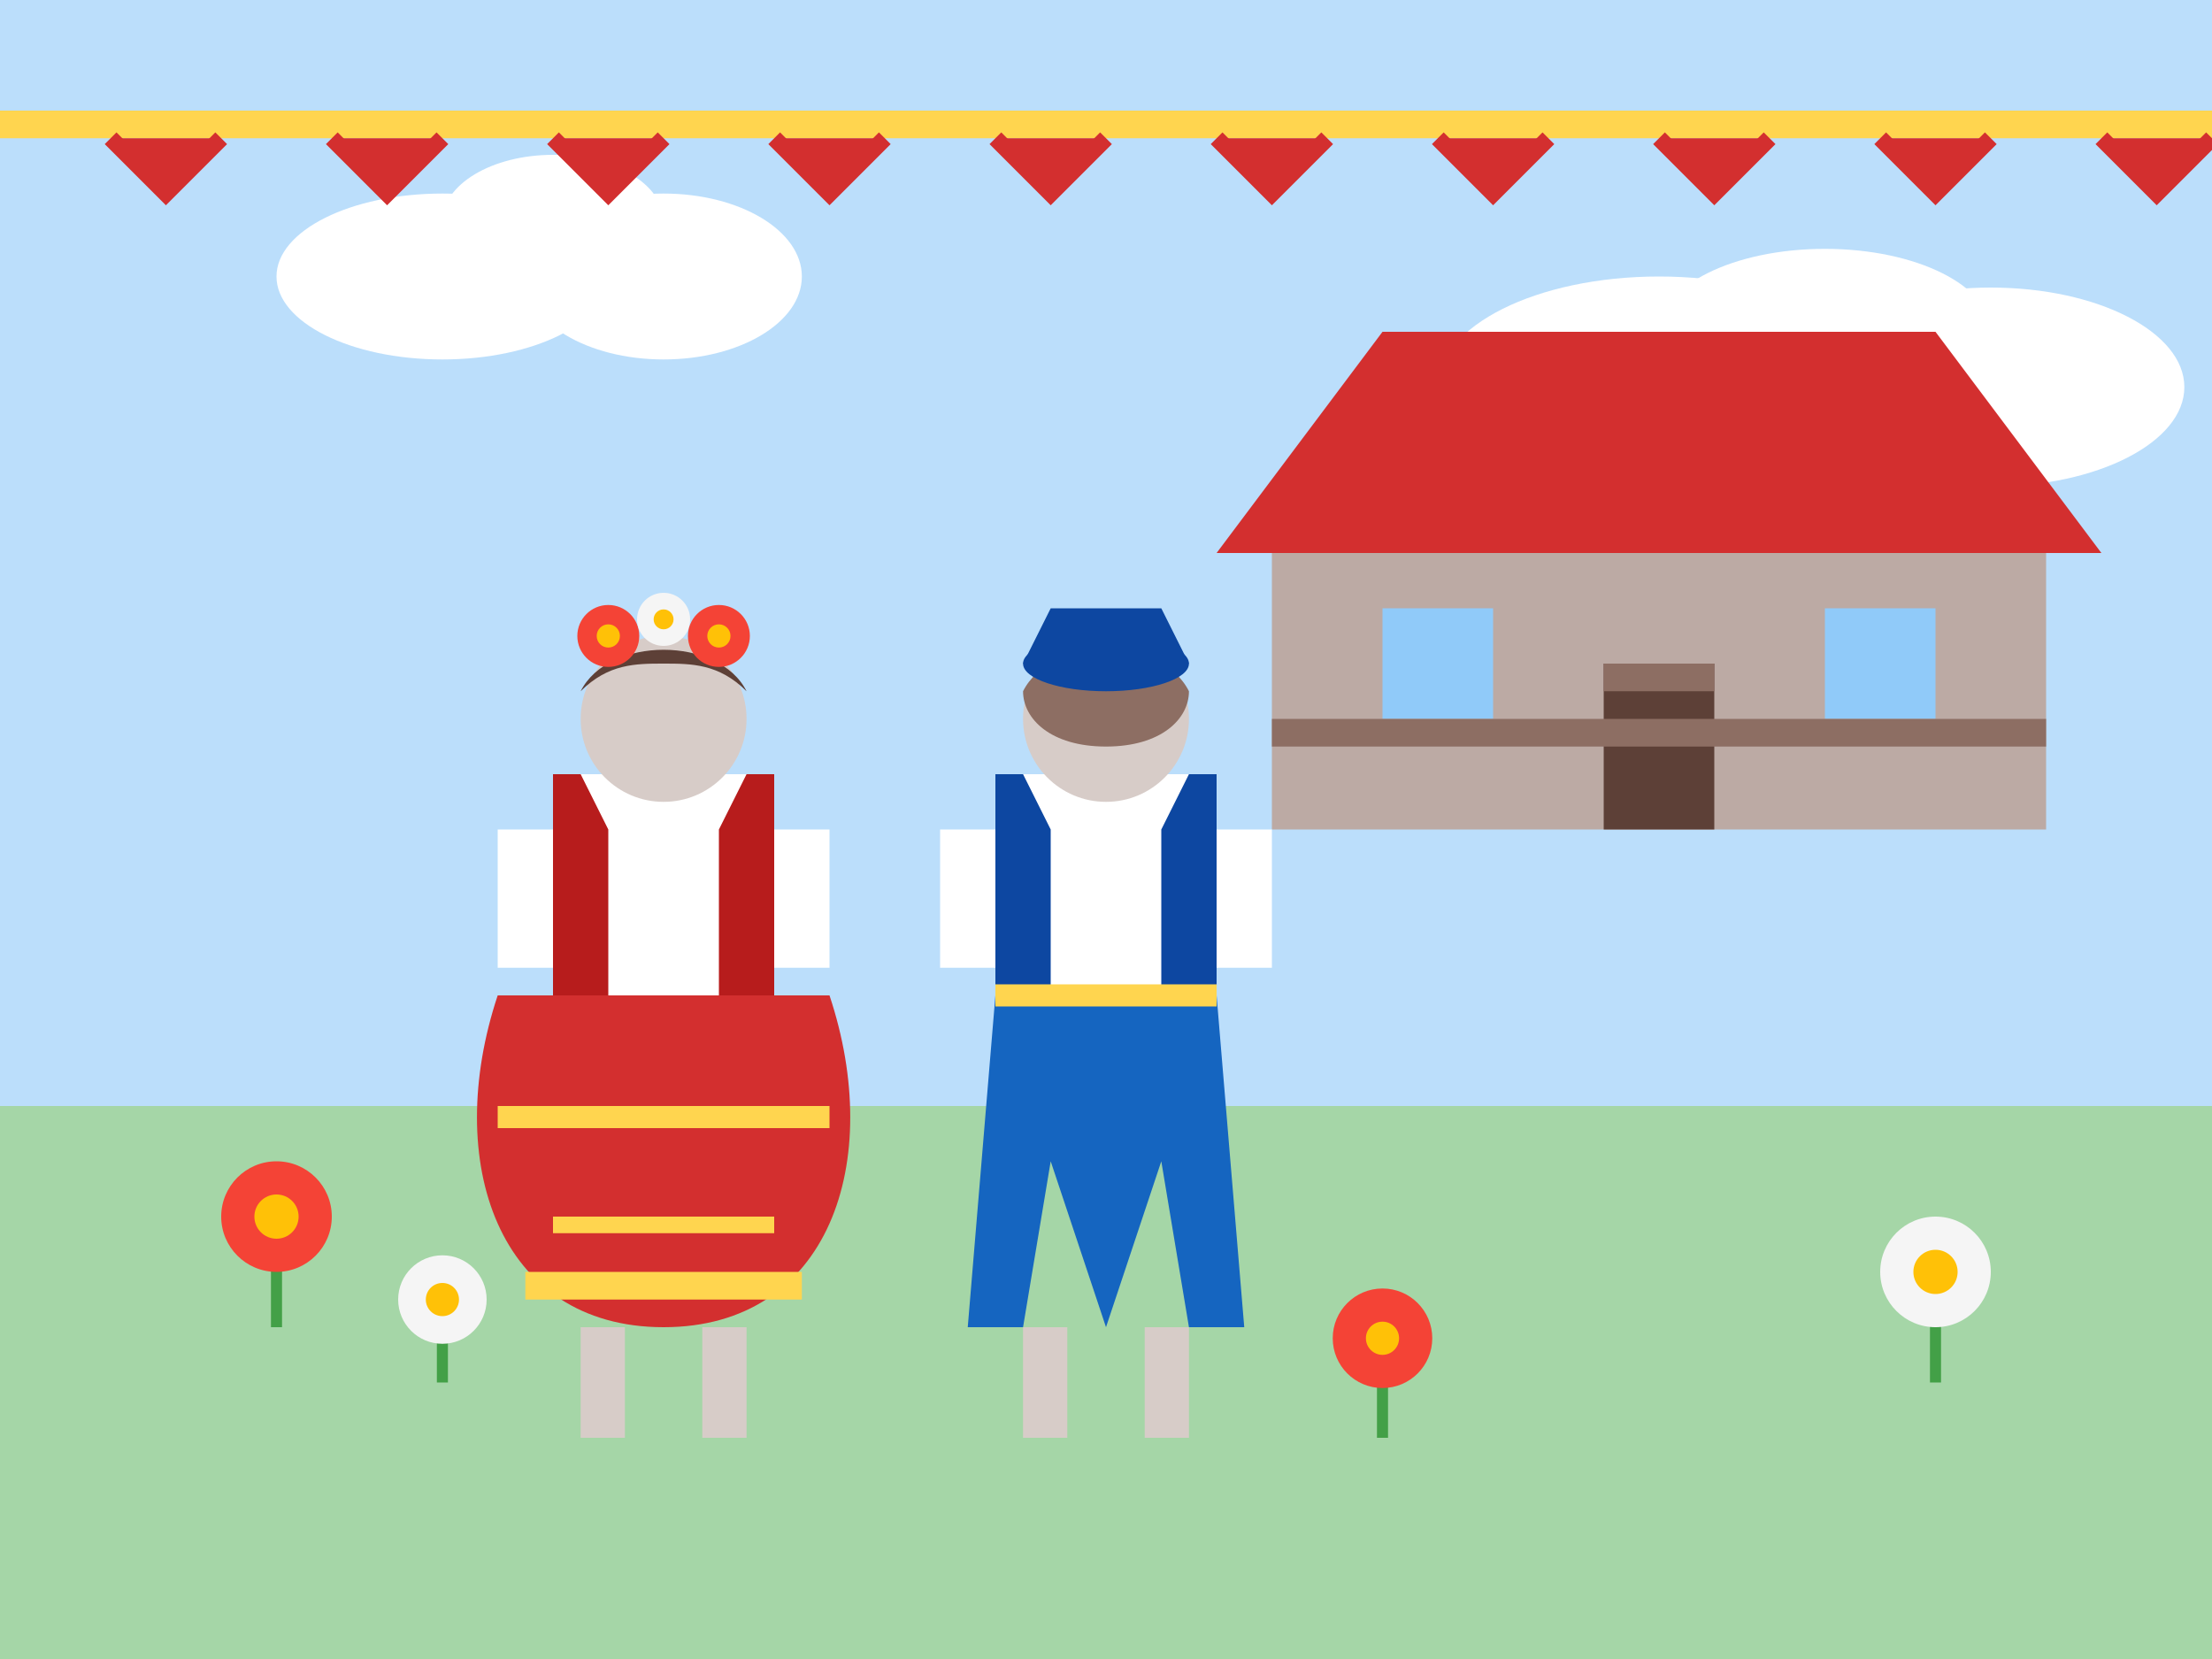 <svg xmlns="http://www.w3.org/2000/svg" width="400" height="300" viewBox="0 0 400 300">
  <style>
    .sky { fill: #bbdefb; }
    .ground { fill: #a5d6a7; }
    .costume-red { fill: #d32f2f; }
    .costume-dark-red { fill: #b71c1c; }
    .costume-blue { fill: #1565c0; }
    .costume-dark-blue { fill: #0d47a1; }
    .costume-white { fill: #ffffff; }
    .costume-decoration { fill: #ffd54f; }
    .skin { fill: #d7ccc8; }
    .hair-dark { fill: #5d4037; }
    .hair-light { fill: #8d6e63; }
    .flower-red { fill: #f44336; }
    .flower-white { fill: #f5f5f5; }
    .flower-center { fill: #ffc107; }
    .flower-stem { fill: #43a047; }
    .building { fill: #bcaaa4; }
    .building-dark { fill: #8d6e63; }
    .roof { fill: #d32f2f; }
    .window { fill: #90caf9; }
    .door { fill: #5d4037; }
    .cloud { fill: #ffffff; }
  </style>
  
  <!-- Sky -->
  <rect class="sky" width="400" height="300" />
  
  <!-- Clouds -->
  <g class="cloud">
    <ellipse cx="80" cy="50" rx="30" ry="15" />
    <ellipse cx="100" cy="40" rx="20" ry="12" />
    <ellipse cx="120" cy="50" rx="25" ry="15" />
  </g>
  <g class="cloud">
    <ellipse cx="300" cy="70" rx="40" ry="20" />
    <ellipse cx="330" cy="60" rx="30" ry="15" />
    <ellipse cx="360" cy="70" rx="35" ry="18" />
  </g>
  
  <!-- Ground -->
  <rect class="ground" x="0" y="200" width="400" height="100" />
  
  <!-- Traditional House (in background) -->
  <g transform="translate(300,150)">
    <rect class="building" x="-70" y="-50" width="140" height="50" />
    <polygon class="roof" points="-80,-50 80,-50 50,-90 -50,-90" />
    
    <!-- Windows -->
    <rect class="window" x="-50" y="-40" width="20" height="20" />
    <rect class="window" x="30" y="-40" width="20" height="20" />
    
    <!-- Door -->
    <rect class="door" x="-10" y="-30" width="20" height="30" />
    
    <!-- Decorative Elements -->
    <rect class="building-dark" x="-70" y="-20" width="140" height="5" />
    <rect class="building-dark" x="-10" y="-30" width="20" height="5" />
  </g>
  
  <!-- Woman in Traditional Costume -->
  <g transform="translate(120,180)">
    <!-- Skirt -->
    <path class="costume-red" d="M-30,0 C-40,30 -30,60 0,60 C30,60 40,30 30,0 Z" />
    
    <!-- Skirt Decorations -->
    <rect class="costume-decoration" x="-25" y="50" width="50" height="5" />
    <rect class="costume-decoration" x="-20" y="40" width="40" height="3" />
    <rect class="costume-decoration" x="-30" y="20" width="60" height="4" />
    
    <!-- Blouse -->
    <rect class="costume-white" x="-20" y="-40" width="40" height="40" />
    
    <!-- Vest -->
    <path class="costume-dark-red" d="M-20,-40 L-15,-40 L-10,-30 L-10,0 L-20,0 Z" />
    <path class="costume-dark-red" d="M20,-40 L15,-40 L10,-30 L10,0 L20,0 Z" />
    
    <!-- Arms -->
    <rect class="costume-white" x="-30" y="-30" width="10" height="25" />
    <rect class="costume-white" x="20" y="-30" width="10" height="25" />
    
    <!-- Head -->
    <circle class="skin" cx="0" cy="-50" r="15" />
    
    <!-- Hair -->
    <path class="hair-dark" d="M-15,-55 C-10,-65 10,-65 15,-55 C10,-60 5,-60 0,-60 C-5,-60 -10,-60 -15,-55 Z" />
    
    <!-- Head Decoration (Flowers) -->
    <g transform="translate(-10,-65) scale(0.7)">
      <circle class="flower-red" cx="0" cy="0" r="8" />
      <circle class="flower-center" cx="0" cy="0" r="3" />
    </g>
    <g transform="translate(0,-68) scale(0.6)">
      <circle class="flower-white" cx="0" cy="0" r="8" />
      <circle class="flower-center" cx="0" cy="0" r="3" />
    </g>
    <g transform="translate(10,-65) scale(0.7)">
      <circle class="flower-red" cx="0" cy="0" r="8" />
      <circle class="flower-center" cx="0" cy="0" r="3" />
    </g>
    
    <!-- Legs -->
    <rect class="skin" x="-15" y="60" width="8" height="20" />
    <rect class="skin" x="7" y="60" width="8" height="20" />
  </g>
  
  <!-- Man in Traditional Costume -->
  <g transform="translate(200,180)">
    <!-- Pants -->
    <path class="costume-blue" d="M-20,0 L20,0 L25,60 L15,60 L10,30 L0,60 L-10,30 L-15,60 L-25,60 Z" />
    
    <!-- Shirt -->
    <rect class="costume-white" x="-20" y="-40" width="40" height="40" />
    
    <!-- Vest -->
    <path class="costume-dark-blue" d="M-20,-40 L-15,-40 L-10,-30 L-10,0 L-20,0 Z" />
    <path class="costume-dark-blue" d="M20,-40 L15,-40 L10,-30 L10,0 L20,0 Z" />
    
    <!-- Belt -->
    <rect class="costume-decoration" x="-20" y="-2" width="40" height="4" />
    
    <!-- Arms -->
    <rect class="costume-white" x="-30" y="-30" width="10" height="25" />
    <rect class="costume-white" x="20" y="-30" width="10" height="25" />
    
    <!-- Head -->
    <circle class="skin" cx="0" cy="-50" r="15" />
    
    <!-- Hair -->
    <path class="hair-light" d="M-15,-55 C-10,-65 10,-65 15,-55 C15,-50 10,-45 0,-45 C-10,-45 -15,-50 -15,-55 Z" />
    
    <!-- Hat -->
    <path class="costume-dark-blue" d="M-15,-60 L15,-60 L10,-70 L-10,-70 Z" />
    <ellipse class="costume-dark-blue" cx="0" cy="-60" rx="15" ry="5" />
    
    <!-- Legs -->
    <rect class="skin" x="-15" y="60" width="8" height="20" />
    <rect class="skin" x="7" y="60" width="8" height="20" />
  </g>
  
  <!-- Decorative Flowers on the Ground -->
  <g transform="translate(50,240)">
    <line class="flower-stem" x1="0" y1="0" x2="0" y2="-20" stroke-width="2" stroke="#43a047" />
    <circle class="flower-red" cx="0" cy="-20" r="10" />
    <circle class="flower-center" cx="0" cy="-20" r="4" />
  </g>
  
  <g transform="translate(80,250)">
    <line class="flower-stem" x1="0" y1="0" x2="0" y2="-15" stroke-width="2" stroke="#43a047" />
    <circle class="flower-white" cx="0" cy="-15" r="8" />
    <circle class="flower-center" cx="0" cy="-15" r="3" />
  </g>
  
  <g transform="translate(250,260)">
    <line class="flower-stem" x1="0" y1="0" x2="0" y2="-18" stroke-width="2" stroke="#43a047" />
    <circle class="flower-red" cx="0" cy="-18" r="9" />
    <circle class="flower-center" cx="0" cy="-18" r="3" />
  </g>
  
  <g transform="translate(350,250)">
    <line class="flower-stem" x1="0" y1="0" x2="0" y2="-20" stroke-width="2" stroke="#43a047" />
    <circle class="flower-white" cx="0" cy="-20" r="10" />
    <circle class="flower-center" cx="0" cy="-20" r="4" />
  </g>
  
  <!-- Decorative Border on top -->
  <g transform="translate(0,20)">
    <rect class="costume-decoration" x="0" y="0" width="400" height="5" />
    <path class="costume-red" d="M20,5 L30,15 L40,5" fill="none" stroke="#d32f2f" stroke-width="3" />
    <path class="costume-red" d="M60,5 L70,15 L80,5" fill="none" stroke="#d32f2f" stroke-width="3" />
    <path class="costume-red" d="M100,5 L110,15 L120,5" fill="none" stroke="#d32f2f" stroke-width="3" />
    <path class="costume-red" d="M140,5 L150,15 L160,5" fill="none" stroke="#d32f2f" stroke-width="3" />
    <path class="costume-red" d="M180,5 L190,15 L200,5" fill="none" stroke="#d32f2f" stroke-width="3" />
    <path class="costume-red" d="M220,5 L230,15 L240,5" fill="none" stroke="#d32f2f" stroke-width="3" />
    <path class="costume-red" d="M260,5 L270,15 L280,5" fill="none" stroke="#d32f2f" stroke-width="3" />
    <path class="costume-red" d="M300,5 L310,15 L320,5" fill="none" stroke="#d32f2f" stroke-width="3" />
    <path class="costume-red" d="M340,5 L350,15 L360,5" fill="none" stroke="#d32f2f" stroke-width="3" />
    <path class="costume-red" d="M380,5 L390,15 L400,5" fill="none" stroke="#d32f2f" stroke-width="3" />
  </g>
</svg>
